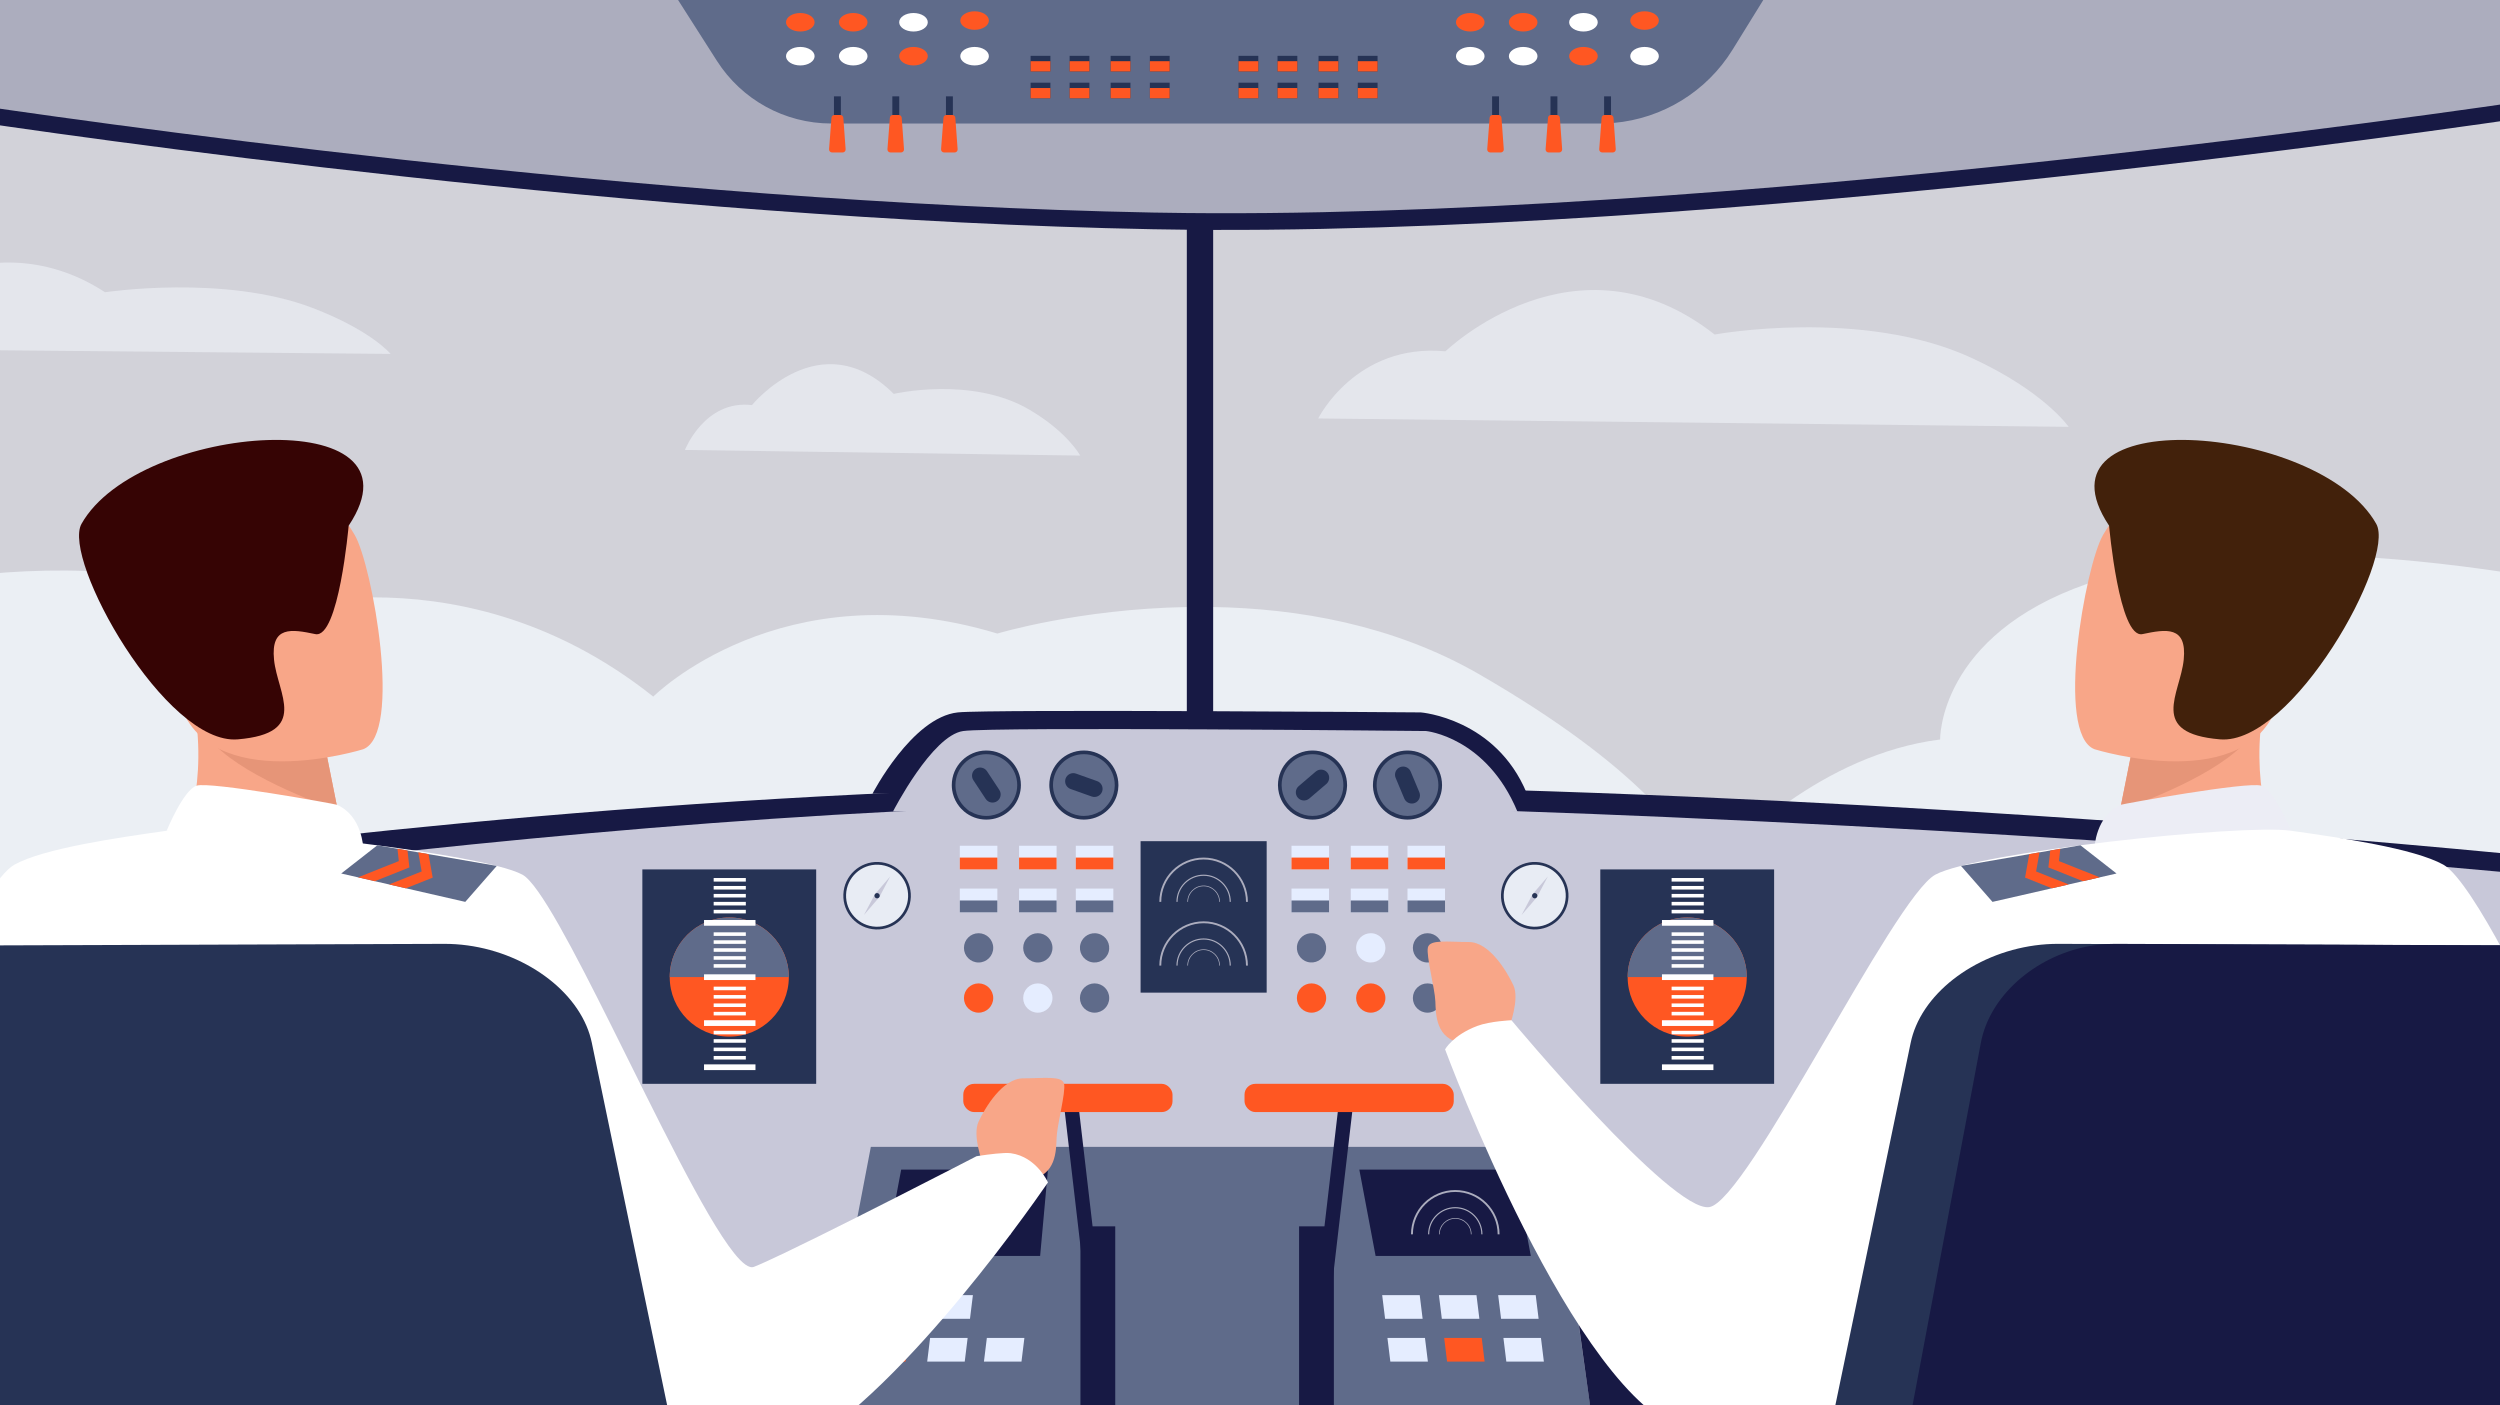 <?xml version="1.0" encoding="UTF-8"?>
<svg id="Layer_1" xmlns="http://www.w3.org/2000/svg" version="1.1" viewBox="0 0 1071 602">
  <!-- Generator: Adobe Illustrator 29.6.1, SVG Export Plug-In . SVG Version: 2.1.1 Build 9)  -->
  <defs>
    <style>
      .st0 {
        fill: #e5edff;
      }

      .st1 {
        fill: #e69578;
      }

      .st2 {
        fill: #acadbe;
      }

      .st3 {
        fill: #171944;
      }

      .st4 {
        fill: #f8a688;
      }

      .st5 {
        fill: #d2d2d9;
      }

      .st6 {
        opacity: .5;
      }

      .st6, .st7 {
        fill: #f6fbff;
      }

      .st7 {
        opacity: .7;
      }

      .st8 {
        fill: #263355;
      }

      .st9 {
        fill: #ecedf5;
      }

      .st10 {
        fill: #ff5722;
      }

      .st11 {
        fill: #c8c8d9;
      }

      .st12 {
        fill: #5f6b8a;
      }

      .st13 {
        fill: #fff;
      }

      .st14 {
        fill: #360404;
      }

      .st15 {
        fill: #f0f6fc;
      }

      .st16 {
        fill: #42210b;
      }
    </style>
  </defs>
  <rect class="st15" x="-24.843" y="-1.695" width="1120.683" height="686.581"/>
  <path class="st5" d="M1095.843,30.345v352.833h-.004c-.3-.037-15.089-1.881-41.238-4.749-20.749-2.28-48.651-5.203-82.136-8.379-20.555-1.95-43.211-3.995-67.607-6.048-4.127-.344-8.309-.692-12.535-1.039-1.332-.11-2.671-.22-4.014-.329-.194-.015-.392-.033-.589-.048h-.004c-40.876-3.326-86.114-6.608-134.172-9.465-12.711-.757-25.619-1.482-38.699-2.17-22.095-1.167-44.663-2.228-67.589-3.147h-.263c-11.05-.443-22.176-.849-33.368-1.222-.359-.011-.717-.026-1.076-.036h-.004c-.381-.011-.765-.026-1.149-.037-5.806-.19-11.627-.373-17.467-.541-.384-.011-.769-.022-1.153-.033-.358-.011-.717-.022-1.075-.029v-.004c-5.906-.168-11.829-.325-17.764-.472-.329-.011-.662-.019-.992-.026-.344-.008-.688-.018-1.035-.026-6.534-.161-13.087-.304-19.651-.435-.347-.008-.691-.015-1.039-.019h-.004c-.329-.007-.659-.015-.988-.022-6.761-.132-13.534-.249-20.317-.348-3.399-.051-6.798-.091-10.193-.128-3.765-.04-7.526-.07-11.284-.091-10.596-.059-21.162-.051-31.685.022-.315.004-.629.004-.944.008h-.004c-.329.004-.659.004-.988.007-6.944.055-13.874.135-20.778.245-.329.004-.662.011-.992.015-.315.004-.633.011-.948.015-5.872.099-11.726.212-17.562.348-.333.007-.662.015-.995.022h-.004c-.351.008-.702.015-1.054.026-6.487.154-12.949.329-19.384.527-.351.007-.699.018-1.05.033-.333.007-.662.018-.995.029-9.381.293-18.707.633-27.964,1.013-78.898,3.234-152.898,9.429-216.111,16.183h-.011c-.26.025-.52.055-.776.08h-.004c-2.155.23-4.296.464-6.429.695-3.889.424-7.738.849-11.543,1.277-23.014,2.579-44.403,5.203-63.853,7.742-15.74,2.056-30.207,4.058-43.24,5.931-19.348,2.788-35.531,5.298-47.992,7.31-7.303,1.182-13.333,2.188-17.972,2.982V31.732c54.765,6.67,300.973,35.296,518.726,38.67,4.811.073,9.663.128,14.551.168,3.739.029,7.501.048,11.284.059,244.408.618,574.823-40.122,576.122-40.283h.004Z"/>
  <path class="st7" d="M1095.843,248.83v190.689H-24.843v-191.285c15.671-2.323,37.785-4.522,61.936-3.615,8.32.311,16.885.992,25.509,2.166,17.998,2.444,36.266,7.021,53.173,14.844,0,0,10.881-3.52,28.564-5.031,4.687-.403,9.853-.662,15.422-.677,31.696-.084,76.414,7.746,120.093,42.504,0,0,54.962-54.981,147.413-27.009,0,0,34.777-10.512,81.167-11.36,3.692-.069,7.46-.073,11.284-.007,35.79.604,76.985,7.453,114.045,28.849,34.857,20.127,57.117,37.656,71.317,51.622,3.447,3.381,6.418,6.56,8.979,9.513.267.308.531.615.786.919,8.573,10.065,12.312,17.423,13.907,21.506.948,2.419,1.142,3.688,1.142,3.688,0,0,1.108-1.365,3.223-3.688,3.787-4.164,10.805-11.401,20.427-19.337.483-.399.973-.798,1.467-1.196,3.502-2.836,7.325-5.741,11.441-8.613,17.119-11.943,39.346-23.307,64.691-26.512,0,0-.805-44.524,63.22-66.769,3.776-1.314,7.775-2.55,12.015-3.688,21.016-5.671,47.905-9.1,82.305-8.613,9.092.124,18.711.527,28.883,1.229,23.105,1.599,49.079,4.767,78.273,9.871h.004Z"/>
  <rect class="st3" x="508.434" y="42.714" width="11.284" height="310.426"/>
  <path class="st3" d="M1095.841,367.827v168.968H41.122v-166.217c108.631-14.661,310.891-36.909,521.264-34,218.526,3.018,428.287,20.903,533.455,31.25Z"/>
  <path class="st3" d="M373.757,340.047s16.929-32.753,36.579-34.853c13.41-1.432,198.348,0,198.348,0,0,0,32.099,2.519,45.384,34.635l-280.311.217Z"/>
  <path class="st11" d="M1095.84,375.805v309.081H-24.843v-295.591c5.474-.739,11.236-1.519,17.266-2.334,14.712-1.979,31.03-4.16,48.698-6.454,14.573-1.892,30.061-3.86,46.328-5.858,19.403-2.385,39.907-4.811,61.267-7.204,2.367-.264,4.745-.527,7.135-.79,4.819-.534,9.681-1.065,14.584-1.592,1.383-.15,2.773-.296,4.167-.443.311-.036.611-.069.922-.102h.007c.637-.066,1.273-.135,1.91-.202h.007c64.45-6.86,135.317-13.098,206.481-16.702h.604c9.052-.457,18.111-.871,27.159-1.244.351-.011.702-.025,1.05-.04.373-.015.746-.029,1.119-.044,6.033-.242,12.059-.461,18.078-.659.373-.014.743-.025,1.116-.036.351-.011.703-.022,1.05-.033,6.099-.198,12.191-.369,18.268-.52.322-.008.64-.015.962-.022.34-.007.677-.015,1.014-.025,6.78-.158,13.541-.289,20.281-.384.337-.008.673-.011,1.01-.015.322-.008.644-.011.966-.015,10.673-.146,21.287-.212,31.828-.187,3.772.004,7.534.022,11.284.059,3.406.022,6.805.059,10.193.106,6.743.091,13.512.201,20.295.322.329.004.659.011.988.018h.004c.344.004.688.011,1.035.019,6.564.117,13.146.249,19.739.395.344.007.688.015,1.035.022.329.008.659.015.988.022,5.854.128,11.719.267,17.592.417.355.007.706.018,1.058.026h.004c.377.011.754.022,1.13.029,5.942.154,11.891.315,17.844.487.377.008.757.019,1.134.033.355.007.706.018,1.061.029,12.059.348,24.126.732,36.182,1.153h.004c21.451.739,42.852,1.581,64.055,2.506,13.746.596,27.412,1.229,40.953,1.892,49.866,2.433,98.082,5.254,142.664,8.181h.004c2.159.143,4.303.285,6.44.432h.011c.465.029.929.059,1.394.088,4.321.289,8.605.578,12.853.867h.011c20.222,1.38,39.592,2.773,57.9,4.153h.004c26.369,1.987,50.542,3.944,71.932,5.792,17.954,1.551,33.943,3.022,47.616,4.368Z"/>
  <path class="st11" d="M382.578,347.614s16.681-32.533,30.031-34.44c13.35-1.907,198.348,0,198.348,0,0,0,25.876,2.519,39.162,34.635l-267.541-.195Z"/>
  <path class="st3" d="M1095.84-1.695v50.012s-331.238,50.945-576.122,50.173c-3.783-.011-7.544-.033-11.284-.073-4.888-.048-9.74-.117-14.547-.209C276.133,94.012,29.926,58.35-24.843,50.044V-1.695h1120.683Z"/>
  <path class="st2" d="M1095.84-1.695v42.866s-331.242,50.945-576.122,50.169c-3.783-.011-7.544-.033-11.284-.073-4.888-.048-9.74-.117-14.547-.208C276.133,86.863,29.926,51.204-24.843,42.899V-1.695h1120.683Z"/>
  <path class="st6" d="M167.346,151.616l-192.189-1.782v-32.183c17.61-6.414,43.273-9.744,69.854,7.544,0,0,51.029-7.738,88.821,6.699,25.194,9.623,33.515,19.721,33.515,19.721Z"/>
  <path class="st6" d="M293.419,192.76s8.467-21.62,28.715-19.217c0,0,29.396-36.034,60.743-4.804,0,0,33.322-7.738,57.999,6.7,16.453,9.626,21.887,19.724,21.887,19.724l-169.344-2.402Z"/>
  <path class="st6" d="M564.719,179.263s16.075-32.361,54.514-28.765c0,0,55.807-53.937,115.318-7.191,0,0,63.26-11.583,110.109,10.029,31.235,14.409,41.552,29.524,41.552,29.524l-321.494-3.596Z"/>
  <polygon class="st12" points="692.856 684.886 679.563 590.438 679.549 590.343 676.351 567.625 672.012 536.792 665.612 491.325 636.302 491.325 577.556 491.325 571.369 491.325 464.089 491.325 457.906 491.325 452.458 491.325 418.998 491.325 373.062 491.325 367.329 521.341 367.329 521.345 364.376 536.792 350.744 608.165 349.159 616.456 336.09 684.886 337.217 684.886 692.651 684.886 692.856 684.886"/>
  <path class="st12" d="M408.532,336.318c0-7.741,6.275-14.016,14.016-14.016,7.741,0,14.016,6.275,14.016,14.016s-6.275,14.016-14.016,14.016c-7.741,0-14.016-6.275-14.016-14.016Z"/>
  <path class="st12" d="M412.955,406.061c0-3.464,2.808-6.272,6.272-6.272,3.464,0,6.272,2.808,6.272,6.272,0,3.464-2.808,6.272-6.272,6.272-3.464,0-6.272-2.808-6.272-6.272Z"/>
  <path class="st12" d="M438.333,406.061c0-3.464,2.808-6.272,6.272-6.272,3.464,0,6.272,2.808,6.272,6.272,0,3.464-2.808,6.272-6.272,6.272-3.464,0-6.272-2.808-6.272-6.272Z"/>
  <circle class="st12" cx="468.915" cy="406.061" r="6.272" transform="translate(-48.835 747.678) rotate(-74.308)"/>
  <path class="st10" d="M412.955,427.559c0-3.464,2.808-6.272,6.272-6.272,3.464,0,6.272,2.808,6.272,6.272,0,3.464-2.808,6.272-6.272,6.272-3.464,0-6.272-2.808-6.272-6.272Z"/>
  <path class="st0" d="M438.333,427.559c0-3.464,2.808-6.272,6.272-6.272,3.464,0,6.272,2.808,6.272,6.272,0,3.464-2.808,6.272-6.272,6.272-3.464,0-6.272-2.808-6.272-6.272Z"/>
  <path class="st12" d="M462.643,427.559c0-3.464,2.808-6.272,6.272-6.272,3.464,0,6.272,2.808,6.272,6.272,0,3.464-2.808,6.272-6.272,6.272-3.464,0-6.272-2.808-6.272-6.272Z"/>
  <circle class="st12" cx="561.856" cy="406.061" r="6.272" transform="translate(11.11 827.068) rotate(-73.252)"/>
  <circle class="st0" cx="587.234" cy="406.061" r="6.272" transform="translate(68.074 896.166) rotate(-78.014)"/>
  <path class="st12" d="M605.272,406.061c0-3.464,2.808-6.272,6.272-6.272,3.464,0,6.272,2.808,6.272,6.272,0,3.464-2.808,6.272-6.272,6.272-3.464,0-6.272-2.808-6.272-6.272Z"/>
  <path class="st10" d="M555.584,427.559c0-3.464,2.808-6.272,6.272-6.272,3.464,0,6.272,2.808,6.272,6.272,0,3.464-2.808,6.272-6.272,6.272-3.464,0-6.272-2.808-6.272-6.272Z"/>
  <path class="st10" d="M580.962,427.559c0-3.464,2.808-6.272,6.272-6.272,3.464,0,6.272,2.808,6.272,6.272,0,3.464-2.808,6.272-6.272,6.272-3.464,0-6.272-2.808-6.272-6.272Z"/>
  <path class="st12" d="M605.272,427.559c0-3.464,2.808-6.272,6.272-6.272,3.464,0,6.272,2.808,6.272,6.272,0,3.464-2.808,6.272-6.272,6.272-3.464,0-6.272-2.808-6.272-6.272Z"/>
  <g>
    <rect class="st0" x="411.186" y="362.318" width="16.082" height="10.139"/>
    <rect class="st0" x="436.564" y="362.318" width="16.082" height="10.139"/>
    <rect class="st0" x="460.874" y="362.318" width="16.082" height="10.139"/>
    <rect class="st0" x="411.186" y="380.666" width="16.082" height="10.138"/>
    <rect class="st0" x="436.564" y="380.666" width="16.082" height="10.138"/>
    <rect class="st0" x="460.874" y="380.666" width="16.082" height="10.138"/>
  </g>
  <polygon class="st0" points="390.167 564.963 374.085 564.963 375.329 554.824 391.411 554.824 390.167 564.963"/>
  <polygon class="st0" points="415.545 564.963 399.463 564.963 400.707 554.824 416.789 554.824 415.545 564.963"/>
  <polygon class="st12" points="439.855 564.963 423.773 564.963 425.017 554.824 441.099 554.824 439.855 564.963"/>
  <polygon class="st10" points="387.915 583.31 371.833 583.31 373.077 573.171 389.159 573.171 387.915 583.31"/>
  <polygon class="st0" points="413.293 583.31 397.211 583.31 398.456 573.171 414.538 573.171 413.293 583.31"/>
  <polygon class="st0" points="437.603 583.31 421.521 583.31 422.765 573.171 438.848 573.171 437.603 583.31"/>
  <polygon class="st0" points="643.058 564.963 659.14 564.963 657.895 554.824 641.813 554.824 643.058 564.963"/>
  <polygon class="st0" points="617.679 564.963 633.762 564.963 632.517 554.824 616.435 554.824 617.679 564.963"/>
  <polygon class="st0" points="593.369 564.963 609.452 564.963 608.208 554.824 592.125 554.824 593.369 564.963"/>
  <polygon class="st0" points="645.309 583.31 661.392 583.31 660.147 573.171 644.065 573.171 645.309 583.31"/>
  <polygon class="st10" points="619.931 583.31 636.013 583.31 634.769 573.171 618.687 573.171 619.931 583.31"/>
  <polygon class="st0" points="595.621 583.31 611.703 583.31 610.459 573.171 594.377 573.171 595.621 583.31"/>
  <rect class="st0" x="553.281" y="362.318" width="16.082" height="10.139"/>
  <rect class="st0" x="578.659" y="362.318" width="16.082" height="10.139"/>
  <rect class="st0" x="602.969" y="362.318" width="16.082" height="10.139"/>
  <rect class="st0" x="553.281" y="380.666" width="16.082" height="10.138"/>
  <rect class="st0" x="578.659" y="380.666" width="16.082" height="10.138"/>
  <rect class="st0" x="602.969" y="380.666" width="16.082" height="10.138"/>
  <rect class="st8" x="488.625" y="360.361" width="54.015" height="64.887"/>
  <polygon class="st3" points="445.597 538.038 379.094 538.038 386.063 501.068 448.944 501.068 445.597 538.038"/>
  <polygon class="st3" points="589.305 538.038 655.809 538.038 648.839 501.068 582.336 501.068 589.305 538.038"/>
  <g>
    <rect class="st3" x="462.86" y="525.368" width="14.909" height="119.979"/>
    <rect class="st3" x="461.834" y="473.057" width="6.145" height="103.587" transform="translate(-57.652 57.369) rotate(-6.65)"/>
    <rect class="st10" x="412.67" y="464.313" width="89.635" height="12.097" rx="4.609" ry="4.609"/>
  </g>
  <g>
    <rect class="st3" x="556.523" y="525.368" width="14.909" height="119.979"/>
    <rect class="st3" x="518.76" y="521.778" width="103.587" height="6.145" transform="translate(-16.839 1030.784) rotate(-83.35)"/>
    <rect class="st10" x="533.155" y="464.313" width="89.635" height="12.097" rx="4.609" ry="4.609" transform="translate(1155.946 940.723) rotate(180)"/>
  </g>
  <rect class="st8" x="275.187" y="372.457" width="74.467" height="91.857"/>
  <path class="st10" d="M337.936,418.573c0,14.092-11.423,25.515-25.515,25.515s-25.515-11.423-25.515-25.515c0-14.092,11.423-25.523,25.515-25.523s25.515,11.431,25.515,25.523Z"/>
  <path class="st12" d="M337.936,418.573h-51.031c0-14.092,11.423-25.523,25.515-25.523s25.515,11.431,25.515,25.523Z"/>
  <g>
    <rect class="st13" x="301.602" y="417.398" width="22.045" height="2.449"/>
    <rect class="st13" x="301.602" y="437.07" width="22.045" height="2.45"/>
    <rect class="st13" x="305.736" y="413.035" width="13.778" height="1.531"/>
    <rect class="st13" x="305.736" y="409.628" width="13.778" height="1.531"/>
    <rect class="st13" x="305.736" y="406.222" width="13.778" height="1.531"/>
    <rect class="st13" x="305.736" y="402.816" width="13.778" height="1.531"/>
    <rect class="st13" x="305.736" y="399.41" width="13.778" height="1.531"/>
    <rect class="st13" x="301.602" y="394.133" width="22.045" height="2.449"/>
    <rect class="st13" x="305.736" y="389.769" width="13.778" height="1.531"/>
    <rect class="st13" x="305.736" y="386.363" width="13.778" height="1.531"/>
    <rect class="st13" x="305.736" y="382.957" width="13.778" height="1.531"/>
    <rect class="st13" x="305.736" y="379.551" width="13.778" height="1.531"/>
    <rect class="st13" x="305.736" y="376.144" width="13.778" height="1.531"/>
    <g>
      <rect class="st13" x="305.736" y="429.875" width="13.778" height="1.531"/>
      <rect class="st13" x="305.736" y="433.473" width="13.778" height="1.531"/>
      <rect class="st13" x="305.736" y="426.277" width="13.778" height="1.531"/>
      <rect class="st13" x="305.736" y="422.68" width="13.778" height="1.531"/>
    </g>
    <rect class="st13" x="301.602" y="455.977" width="22.045" height="2.449"/>
    <g>
      <rect class="st13" x="305.736" y="448.782" width="13.778" height="1.531"/>
      <rect class="st13" x="305.736" y="452.38" width="13.778" height="1.531"/>
      <rect class="st13" x="305.736" y="445.184" width="13.778" height="1.531"/>
      <rect class="st13" x="305.736" y="441.586" width="13.778" height="1.531"/>
    </g>
  </g>
  <rect class="st8" x="685.567" y="372.457" width="74.467" height="91.857"/>
  <path class="st10" d="M748.316,418.573c0,14.092-11.423,25.515-25.515,25.515s-25.515-11.423-25.515-25.515c0-14.092,11.423-25.523,25.515-25.523s25.515,11.431,25.515,25.523Z"/>
  <path class="st12" d="M748.316,418.573h-51.03c0-14.092,11.423-25.523,25.515-25.523s25.515,11.431,25.515,25.523Z"/>
  <g>
    <rect class="st13" x="711.982" y="417.398" width="22.045" height="2.449"/>
    <rect class="st13" x="711.982" y="437.07" width="22.045" height="2.45"/>
    <rect class="st13" x="716.115" y="413.035" width="13.778" height="1.531"/>
    <rect class="st13" x="716.115" y="409.628" width="13.778" height="1.531"/>
    <rect class="st13" x="716.115" y="406.222" width="13.778" height="1.531"/>
    <rect class="st13" x="716.115" y="402.816" width="13.778" height="1.531"/>
    <rect class="st13" x="716.115" y="399.41" width="13.778" height="1.531"/>
    <rect class="st13" x="711.982" y="394.133" width="22.045" height="2.449"/>
    <rect class="st13" x="716.115" y="389.769" width="13.778" height="1.531"/>
    <rect class="st13" x="716.115" y="386.363" width="13.778" height="1.531"/>
    <rect class="st13" x="716.115" y="382.957" width="13.778" height="1.531"/>
    <rect class="st13" x="716.115" y="379.551" width="13.778" height="1.531"/>
    <rect class="st13" x="716.115" y="376.144" width="13.778" height="1.531"/>
    <g>
      <rect class="st13" x="716.115" y="429.875" width="13.778" height="1.531"/>
      <rect class="st13" x="716.115" y="433.473" width="13.778" height="1.531"/>
      <rect class="st13" x="716.115" y="426.277" width="13.778" height="1.531"/>
      <rect class="st13" x="716.115" y="422.68" width="13.778" height="1.531"/>
    </g>
    <rect class="st13" x="711.982" y="455.977" width="22.045" height="2.449"/>
    <g>
      <rect class="st13" x="716.115" y="448.782" width="13.778" height="1.531"/>
      <rect class="st13" x="716.115" y="452.38" width="13.778" height="1.531"/>
      <rect class="st13" x="716.115" y="445.184" width="13.778" height="1.531"/>
      <rect class="st13" x="716.115" y="441.586" width="13.778" height="1.531"/>
    </g>
  </g>
  <path class="st8" d="M422.547,321.516c-8.163,0-14.803,6.641-14.803,14.803,0,.768.059,1.526.176,2.265.073.487.172.966.293,1.438.538,2.082,1.522,3.988,2.839,5.609.205.252.417.501.64.739.413.45.86.871,1.328,1.266,2.576,2.173,5.905,3.483,9.528,3.483,3.619,0,6.937-1.306,9.513-3.469.746-.629,1.434-1.332,2.045-2.093.146-.183.289-.373.428-.563,1.079-1.485,1.888-3.176,2.353-4.998.201-.776.34-1.577.406-2.393.04-.424.059-.853.059-1.284,0-8.163-6.641-14.803-14.803-14.803ZM435.708,337.651c-.077.805-.23,1.592-.45,2.349-.549,1.888-1.507,3.604-2.777,5.042-.172.201-.355.395-.541.585-.768.776-1.632,1.453-2.569,2.02-1.994,1.207-4.328,1.899-6.824,1.899-2.503,0-4.844-.695-6.842-1.907h-.208c-.618-.409-1.061-.852-1.636-1.353-.263-.227-.52-.468-.765-.717-1.504-1.537-2.634-3.436-3.253-5.551-.143-.487-.256-.984-.34-1.493-.125-.717-.187-1.456-.187-2.206,0-7.296,5.935-13.23,13.23-13.23s13.23,5.935,13.23,13.23c0,.45-.022.893-.07,1.332Z"/>
  <path class="st8" d="M427.116,343.253h0c-1.606,1.058-3.785.609-4.843-.997l-5.289-8.029c-1.058-1.606-.609-3.785.997-4.843h0c1.606-1.058,3.785-.609,4.843.997l5.288,8.029c1.058,1.606.609,3.785-.997,4.843Z"/>
  <path class="st12" d="M450.311,336.318c0-7.741,6.275-14.016,14.016-14.016s14.016,6.275,14.016,14.016-6.275,14.016-14.016,14.016-14.016-6.275-14.016-14.016Z"/>
  <path class="st8" d="M464.327,321.516c-8.163,0-14.803,6.641-14.803,14.803,0,.322.011.64.033.955.059.929.205,1.837.428,2.715.432,1.687,1.153,3.256,2.111,4.658.088.132.183.263.278.392.71.973,1.537,1.855,2.462,2.627,2.572,2.155,5.88,3.454,9.491,3.454,3.604,0,6.908-1.295,9.476-3.439,1.072-.896,2.02-1.943,2.803-3.102.048-.073.099-.146.143-.22.867-1.332,1.526-2.81,1.924-4.391.271-1.057.428-2.162.454-3.297.004-.117.004-.234.004-.351,0-8.163-6.641-14.803-14.803-14.803ZM477.554,336.696c-.033,1.131-.208,2.228-.512,3.271-.461,1.617-1.226,3.106-2.228,4.405-.059.08-.121.157-.183.234-.984,1.222-1.979,2.199-3.322,3.073h-.209c-1.983,1.186-4.299,1.866-6.773,1.866-2.481,0-4.804-.684-6.791-1.877-1.2-.721-2.276-1.628-3.187-2.678-.11-.121-.216-.245-.315-.373-1.094-1.35-1.925-2.92-2.418-4.632-.256-.882-.424-1.804-.487-2.751-.022-.304-.033-.607-.033-.915,0-7.296,5.935-13.23,13.23-13.23,7.296,0,13.23,5.935,13.23,13.23,0,.124,0,.252-.004.377Z"/>
  <path class="st8" d="M472.149,339.103h0c-.645,1.812-2.655,2.766-4.466,2.121l-9.058-3.224c-1.812-.645-2.766-2.655-2.121-4.466h0c.645-1.812,2.655-2.766,4.466-2.121l9.058,3.224c1.812.645,2.766,2.655,2.121,4.466Z"/>
  <path class="st12" d="M548.263,336.318c0-7.741,6.275-14.016,14.016-14.016s14.016,6.275,14.016,14.016-6.275,14.016-14.016,14.016-14.016-6.275-14.016-14.016Z"/>
  <path class="st8" d="M562.281,321.516c-8.163,0-14.803,6.641-14.803,14.803v.091c.007,1.207.161,2.378.443,3.501.45,1.807,1.237,3.487,2.287,4.965.007.008.015.018.022.026.754,1.057,1.643,2.009,2.645,2.836,2.558,2.111,5.836,3.381,9.407,3.381,3.56,0,6.622-1.266,9.18-3.37h.209c.838-.688,1.599-1.467,2.268-2.32.019-.026.04-.051.059-.077,1.233-1.595,2.148-3.45,2.645-5.462.249-.995.399-2.027.432-3.088.004-.161.008-.322.008-.483,0-8.163-6.641-14.803-14.8-14.803ZM575.5,336.777c-.036,1.076-.201,2.118-.483,3.114-.574,2.049-1.632,3.9-3.044,5.419-.022.025-.044.048-.063.069-.874.926-1.873,1.723-2.978,2.371-1.957,1.142-4.229,1.797-6.652,1.797-2.433,0-4.712-.659-6.674-1.808-1.266-.743-2.396-1.69-3.348-2.795-.011-.008-.018-.019-.025-.029-1.229-1.434-2.159-3.136-2.685-5.005-.315-1.109-.487-2.279-.498-3.487v-.102c0-7.296,5.934-13.23,13.23-13.23,7.292,0,13.226,5.935,13.226,13.23,0,.154-.004.307-.007.457Z"/>
  <path class="st8" d="M568.591,330.924h0c1.249,1.462,1.075,3.68-.386,4.929l-7.309,6.246c-1.462,1.249-3.68,1.075-4.929-.386h0c-1.25-1.462-1.076-3.68.386-4.929l7.309-6.246c1.462-1.249,3.68-1.076,4.929.386Z"/>
  <path class="st12" d="M588.953,336.318c0-7.741,6.275-14.016,14.016-14.016,7.741,0,14.016,6.275,14.016,14.016s-6.275,14.016-14.016,14.016c-7.741,0-14.016-6.275-14.016-14.016Z"/>
  <path class="st8" d="M590.227,339.88h-.816c.004.011.008.022.008.033.007.022.015.048.018.069.004.018.011.04.018.059.022.084.048.168.073.256.04.139.084.278.128.413.029.091.059.179.091.267.055.161.117.322.179.479.037.091.073.183.11.274.139.329.289.655.45.969.106.202.212.399.326.593.095.168.194.333.3.494.15.242.307.472.472.702.165.227.337.45.512.67l.274.329c.095.103.187.205.278.308.377.011.754.022,1.13.029-1.665-1.61-2.909-3.651-3.553-5.945ZM590.227,339.88h-.816c.004.011.008.022.008.033.007.022.015.048.018.069.004.018.011.04.018.059.022.084.048.168.073.256.04.139.084.278.128.413.029.091.059.179.091.267.055.161.117.322.179.479.037.091.073.183.11.274.139.329.289.655.45.969.106.202.212.399.326.593.095.168.194.333.3.494.15.242.307.472.472.702.165.227.337.45.512.67l.274.329c.095.103.187.205.278.308.377.011.754.022,1.13.029-1.665-1.61-2.909-3.651-3.553-5.945ZM590.227,339.88h-.816c.004.011.008.022.008.033.007.022.015.048.018.069.004.018.011.04.018.059.022.084.048.168.073.256.04.139.084.278.128.413.029.091.059.179.091.267.055.161.117.322.179.479.037.091.073.183.11.274.139.329.289.655.45.969.106.202.212.399.326.593.095.168.194.333.3.494.15.242.307.472.472.702.165.227.337.45.512.67l.274.329c.095.103.187.205.278.308.377.011.754.022,1.13.029-1.665-1.61-2.909-3.651-3.553-5.945ZM590.227,339.88h-.816c.004.011.008.022.008.033.007.022.015.048.018.069.004.018.011.04.018.059.022.084.048.168.073.256.04.139.084.278.128.413.029.091.059.179.091.267.055.161.117.322.179.479.037.091.073.183.11.274.139.329.289.655.45.969.106.202.212.399.326.593.095.168.194.333.3.494.15.242.307.472.472.702.165.227.337.45.512.67l.274.329c.095.103.187.205.278.308.377.011.754.022,1.13.029-1.665-1.61-2.909-3.651-3.553-5.945ZM590.227,339.88h-.816c.004.011.008.022.008.033.007.022.015.048.018.069.004.018.011.04.018.059.022.084.048.168.073.256.04.139.084.278.128.413.029.091.059.179.091.267.055.161.117.322.179.479.037.091.073.183.11.274.139.329.289.655.45.969.106.202.212.399.326.593.095.168.194.333.3.494.15.242.307.472.472.702.165.227.337.45.512.67l.274.329c.095.103.187.205.278.308.377.011.754.022,1.13.029-1.665-1.61-2.909-3.651-3.553-5.945ZM590.227,339.88h-.816c.004.011.008.022.008.033.007.022.015.048.018.069.004.018.011.04.018.059.022.084.048.168.073.256.04.139.084.278.128.413.029.091.059.179.091.267.055.161.117.322.179.479.037.091.073.183.11.274.139.329.289.655.45.969.106.202.212.399.326.593.095.168.194.333.3.494.15.242.307.472.472.702.165.227.337.45.512.67l.274.329c.095.103.187.205.278.308.377.011.754.022,1.13.029-1.665-1.61-2.909-3.651-3.553-5.945ZM590.227,339.88h-.816c.004.011.008.022.008.033.007.022.015.048.018.069.004.018.011.04.018.059.022.084.048.168.073.256.04.139.084.278.128.413.029.091.059.179.091.267.055.161.117.322.179.479.037.091.073.183.11.274.139.329.289.655.45.969.106.202.212.399.326.593.095.168.194.333.3.494.15.242.307.472.472.702.165.227.337.45.512.67l.274.329c.095.103.187.205.278.308.377.011.754.022,1.13.029-1.665-1.61-2.909-3.651-3.553-5.945ZM590.227,339.88h-.816c.004.011.008.022.008.033.007.022.015.048.018.069.004.018.011.04.018.059.022.084.048.168.073.256.04.139.084.278.128.413.029.091.059.179.091.267.055.161.117.322.179.479.037.091.073.183.11.274.139.329.289.655.45.969.106.202.212.399.326.593.095.168.194.333.3.494.15.242.307.472.472.702.165.227.337.45.512.67l.274.329c.095.103.187.205.278.308.377.011.754.022,1.13.029-1.665-1.61-2.909-3.651-3.553-5.945ZM590.227,339.88h-.816c.004.011.008.022.008.033.007.022.015.048.018.069.004.018.011.04.018.059.022.084.048.168.073.256.04.139.084.278.128.413.029.091.059.179.091.267.055.161.117.322.179.479.037.091.073.183.11.274.139.329.289.655.45.969.106.202.212.399.326.593.095.168.194.333.3.494.15.242.307.472.472.702.165.227.337.45.512.67l.274.329c.095.103.187.205.278.308.377.011.754.022,1.13.029-1.665-1.61-2.909-3.651-3.553-5.945ZM590.227,339.88h-.816c.004.011.008.022.008.033.007.022.015.048.018.069.004.018.011.04.018.059.022.084.048.168.073.256.04.139.084.278.128.413.029.091.059.179.091.267.055.161.117.322.179.479.037.091.073.183.11.274.139.329.289.655.45.969.106.202.212.399.326.593.095.168.194.333.3.494.15.242.307.472.472.702.165.227.337.45.512.67l.274.329c.095.103.187.205.278.308.377.011.754.022,1.13.029-1.665-1.61-2.909-3.651-3.553-5.945ZM590.227,339.88h-.816c.004.011.008.022.008.033.007.022.015.048.018.069.004.018.011.04.018.059.022.084.048.168.073.256.04.139.084.278.128.413.029.091.059.179.091.267.055.161.117.322.179.479.037.091.073.183.11.274.139.329.289.655.45.969.106.202.212.399.326.593.095.168.194.333.3.494.15.242.307.472.472.702.165.227.337.45.512.67l.274.329c.095.103.187.205.278.308.377.011.754.022,1.13.029-1.665-1.61-2.909-3.651-3.553-5.945ZM590.227,339.88h-.816c.004.011.008.022.008.033.007.022.015.048.018.069.004.018.011.04.018.059.022.084.048.168.073.256.04.139.084.278.128.413.029.091.059.179.091.267.055.161.117.322.179.479.037.091.073.183.11.274.139.329.289.655.45.969.106.202.212.399.326.593.095.168.194.333.3.494.15.242.307.472.472.702.165.227.337.45.512.67l.274.329c.095.103.187.205.278.308.377.011.754.022,1.13.029-1.665-1.61-2.909-3.651-3.553-5.945ZM590.227,339.88h-.816c.004.011.008.022.008.033.007.022.015.048.018.069.004.018.011.04.018.059.022.084.048.168.073.256.04.139.084.278.128.413.029.091.059.179.091.267.055.161.117.322.179.479.037.091.073.183.11.274.139.329.289.655.45.969.106.202.212.399.326.593.095.168.194.333.3.494.15.242.307.472.472.702.165.227.337.45.512.67l.274.329c.095.103.187.205.278.308.377.011.754.022,1.13.029-1.665-1.61-2.909-3.651-3.553-5.945ZM590.227,339.88h-.816c.004.011.008.022.008.033.007.022.015.048.018.069.004.018.011.04.018.059.022.084.048.168.073.256.04.139.084.278.128.413.029.091.059.179.091.267.055.161.117.322.179.479.037.091.073.183.11.274.139.329.289.655.45.969.106.202.212.399.326.593.095.168.194.333.3.494.15.242.307.472.472.702.165.227.337.45.512.67l.274.329c.095.103.187.205.278.308.377.011.754.022,1.13.029-1.665-1.61-2.909-3.651-3.553-5.945ZM590.227,339.88h-.816c.004.011.008.022.008.033.007.022.015.048.018.069.004.018.011.04.018.059.022.084.048.168.073.256.04.139.084.278.128.413.029.091.059.179.091.267.055.161.117.322.179.479.037.091.073.183.11.274.139.329.289.655.45.969.106.202.212.399.326.593.095.168.194.333.3.494.15.242.307.472.472.702.165.227.337.45.512.67l.274.329c.095.103.187.205.278.308.377.011.754.022,1.13.029-1.665-1.61-2.909-3.651-3.553-5.945ZM590.227,339.88h-.816c.004.011.008.022.008.033.007.022.015.048.018.069.004.018.011.04.018.059.022.084.048.168.073.256.04.139.084.278.128.413.029.091.059.179.091.267.055.161.117.322.179.479.037.091.073.183.11.274.139.329.289.655.45.969.106.202.212.399.326.593.095.168.194.333.3.494.15.242.307.472.472.702.165.227.337.45.512.67l.274.329c.095.103.187.205.278.308.377.011.754.022,1.13.029-1.665-1.61-2.909-3.651-3.553-5.945ZM590.227,339.88h-.816c.004.011.008.022.008.033.007.022.015.048.018.069.004.018.011.04.018.059.022.084.048.168.073.256.04.139.084.278.128.413.029.091.059.179.091.267.055.161.117.322.179.479.037.091.073.183.11.274.139.329.289.655.45.969.106.202.212.399.326.593.095.168.194.333.3.494.15.242.307.472.472.702.165.227.337.45.512.67l.274.329c.095.103.187.205.278.308.377.011.754.022,1.13.029-1.665-1.61-2.909-3.651-3.553-5.945ZM590.227,339.88h-.816c.004.011.008.022.008.033.007.022.015.048.018.069.004.018.011.04.018.059.022.084.048.168.073.256.04.139.084.278.128.413.029.091.059.179.091.267.055.161.117.322.179.479.037.091.073.183.11.274.139.329.289.655.45.969.106.202.212.399.326.593.095.168.194.333.3.494.15.242.307.472.472.702.165.227.337.45.512.67l.274.329c.095.103.187.205.278.308.377.011.754.022,1.13.029-1.665-1.61-2.909-3.651-3.553-5.945ZM590.227,339.88h-.816c.004.011.008.022.008.033.007.022.015.048.018.069.004.018.011.04.018.059.022.084.048.168.073.256.04.139.084.278.128.413.029.091.059.179.091.267.055.161.117.322.179.479.037.091.073.183.11.274.139.329.289.655.45.969.106.202.212.399.326.593.095.168.194.333.3.494.15.242.307.472.472.702.165.227.337.45.512.67l.274.329c.095.103.187.205.278.308.377.011.754.022,1.13.029-1.665-1.61-2.909-3.651-3.553-5.945ZM590.227,339.88h-.816c.004.011.008.022.008.033.007.022.015.048.018.069.004.018.011.04.018.059.022.084.048.168.073.256.04.139.084.278.128.413.029.091.059.179.091.267.055.161.117.322.179.479.037.091.073.183.11.274.139.329.289.655.45.969.106.202.212.399.326.593.095.168.194.333.3.494.15.242.307.472.472.702.165.227.337.45.512.67l.274.329c.095.103.187.205.278.308.377.011.754.022,1.13.029-1.665-1.61-2.909-3.651-3.553-5.945ZM590.227,339.88h-.816c.004.011.008.022.008.033.007.022.015.048.018.069.004.018.011.04.018.059.022.084.048.168.073.256.04.139.084.278.128.413.029.091.059.179.091.267.055.161.117.322.179.479.037.091.073.183.11.274.139.329.289.655.45.969.106.202.212.399.326.593.095.168.194.333.3.494.15.242.307.472.472.702.165.227.337.45.512.67l.274.329c.095.103.187.205.278.308.377.011.754.022,1.13.029-1.665-1.61-2.909-3.651-3.553-5.945ZM590.227,339.88h-.816c.004.011.008.022.008.033.007.022.015.048.018.069.004.018.011.04.018.059.022.084.048.168.073.256.04.139.084.278.128.413.029.091.059.179.091.267.055.161.117.322.179.479.037.091.073.183.11.274.139.329.289.655.45.969.106.202.212.399.326.593.095.168.194.333.3.494.15.242.307.472.472.702.165.227.337.45.512.67l.274.329c.095.103.187.205.278.308.377.011.754.022,1.13.029-1.665-1.61-2.909-3.651-3.553-5.945ZM590.227,339.88h-.816c.004.011.008.022.008.033.007.022.015.048.018.069.004.018.011.04.018.059.022.084.048.168.073.256.04.139.084.278.128.413.029.091.059.179.091.267.055.161.117.322.179.479.037.091.073.183.11.274.139.329.289.655.45.969.106.202.212.399.326.593.095.168.194.333.3.494.15.242.307.472.472.702.165.227.337.45.512.67l.274.329c.095.103.187.205.278.308.377.011.754.022,1.13.029-1.665-1.61-2.909-3.651-3.553-5.945ZM590.227,339.88h-.816c.004.011.008.022.008.033.007.022.015.048.018.069.004.018.011.04.018.059.022.084.048.168.073.256.04.139.084.278.128.413.029.091.059.179.091.267.055.161.117.322.179.479.037.091.073.183.11.274.139.329.289.655.45.969.106.202.212.399.326.593.095.168.194.333.3.494.15.242.307.472.472.702.165.227.337.45.512.67l.274.329c.095.103.187.205.278.308.377.011.754.022,1.13.029-1.665-1.61-2.909-3.651-3.553-5.945ZM590.227,339.88h-.816c.004.011.008.022.008.033.007.022.015.048.018.069.004.018.011.04.018.059.022.084.048.168.073.256.04.139.084.278.128.413.029.091.059.179.091.267.055.161.117.322.179.479.037.091.073.183.11.274.139.329.289.655.45.969.106.202.212.399.326.593.095.168.194.333.3.494.15.242.307.472.472.702.165.227.337.45.512.67l.274.329c.095.103.187.205.278.308.377.011.754.022,1.13.029-1.665-1.61-2.909-3.651-3.553-5.945ZM590.227,339.88h-.816c.004.011.008.022.008.033.007.022.015.048.018.069.004.018.011.04.018.059.022.084.048.168.073.256.04.139.084.278.128.413.029.091.059.179.091.267.055.161.117.322.179.479.037.091.073.183.11.274.139.329.289.655.45.969.106.202.212.399.326.593.095.168.194.333.3.494.15.242.307.472.472.702.165.227.337.45.512.67l.274.329c.095.103.187.205.278.308.377.011.754.022,1.13.029-1.665-1.61-2.909-3.651-3.553-5.945ZM590.227,339.88h-.816c.004.011.008.022.008.033.007.022.015.048.018.069.004.018.011.04.018.059.022.084.048.168.073.256.04.139.084.278.128.413.029.091.059.179.091.267.055.161.117.322.179.479.037.091.073.183.11.274.139.329.289.655.45.969.106.202.212.399.326.593.095.168.194.333.3.494.15.242.307.472.472.702.165.227.337.45.512.67l.274.329c.095.103.187.205.278.308.377.011.754.022,1.13.029-1.665-1.61-2.909-3.651-3.553-5.945ZM590.227,339.88h-.816c.004.011.008.022.008.033.007.022.015.048.018.069.004.018.011.04.018.059.022.084.048.168.073.256.04.139.084.278.128.413.029.091.059.179.091.267.055.161.117.322.179.479.037.091.073.183.11.274.139.329.289.655.45.969.106.202.212.399.326.593.095.168.194.333.3.494.15.242.307.472.472.702.165.227.337.45.512.67l.274.329c.095.103.187.205.278.308.377.011.754.022,1.13.029-1.665-1.61-2.909-3.651-3.553-5.945ZM590.227,339.88h-.816c.004.011.008.022.008.033.007.022.015.048.018.069.004.018.011.04.018.059.022.084.048.168.073.256.04.139.084.278.128.413.029.091.059.179.091.267.055.161.117.322.179.479.037.091.073.183.11.274.139.329.289.655.45.969.106.202.212.399.326.593.095.168.194.333.3.494.15.242.307.472.472.702.165.227.337.45.512.67l.274.329c.095.103.187.205.278.308.377.011.754.022,1.13.029-1.665-1.61-2.909-3.651-3.553-5.945ZM602.97,321.516c-8.163,0-14.803,6.641-14.803,14.803,0,.227.004.454.015.68.048.988.187,1.95.421,2.88.542,2.195,1.581,4.204,2.986,5.891.037.047.07.088.114.131v.004c.574.677,1.211,1.299,1.899,1.862,2.554,2.093,5.818,3.352,9.37,3.352,3.545,0,6.802-1.255,9.352-3.337h.059c.457-.436.834-.776,1.244-1.2.066-.069.131-.139.194-.209,1.683-1.811,2.916-4.043,3.523-6.516.176-.717.3-1.453.366-2.206.044-.439.063-.882.063-1.332,0-8.163-6.641-14.803-14.8-14.803ZM616.131,337.611c-.073.768-.212,1.522-.417,2.247-.706,2.539-2.151,4.775-4.09,6.454-.073.066-.15.132-.227.198-.571.468-1.178.896-1.822,1.27-1.943,1.123-4.2,1.767-6.604,1.767-2.411,0-4.464-.648-6.414-1.778h-.208c-.875-.508-1.687-1.112-2.419-1.8-.051-.048-.103-.095-.15-.143-1.665-1.61-2.909-3.651-3.553-5.945-.256-.915-.417-1.866-.465-2.847-.015-.238-.022-.476-.022-.713,0-7.296,5.934-13.23,13.23-13.23,7.292,0,13.227,5.935,13.227,13.23,0,.435-.022.867-.066,1.291ZM590.227,339.88h-.816c.004.011.008.022.008.033.007.022.015.048.018.069.004.018.011.04.018.059.022.084.048.168.073.256.04.139.084.278.128.413.029.091.059.179.091.267.055.161.117.322.179.479.037.091.073.183.11.274.139.329.289.655.45.969.106.202.212.399.326.593.095.168.194.333.3.494.15.242.307.472.472.702.165.227.337.45.512.67l.274.329c.095.103.187.205.278.308.377.011.754.022,1.13.029-1.665-1.61-2.909-3.651-3.553-5.945ZM590.227,339.88h-.816c.004.011.008.022.008.033.007.022.015.048.018.069.004.018.011.04.018.059.022.084.048.168.073.256.04.139.084.278.128.413.029.091.059.179.091.267.055.161.117.322.179.479.037.091.073.183.11.274.139.329.289.655.45.969.106.202.212.399.326.593.095.168.194.333.3.494.15.242.307.472.472.702.165.227.337.45.512.67l.274.329c.095.103.187.205.278.308.377.011.754.022,1.13.029-1.665-1.61-2.909-3.651-3.553-5.945ZM590.227,339.88h-.816c.004.011.008.022.008.033.007.022.015.048.018.069.004.018.011.04.018.059.022.084.048.168.073.256.04.139.084.278.128.413.029.091.059.179.091.267.055.161.117.322.179.479.037.091.073.183.11.274.139.329.289.655.45.969.106.202.212.399.326.593.095.168.194.333.3.494.15.242.307.472.472.702.165.227.337.45.512.67l.274.329c.095.103.187.205.278.308.377.011.754.022,1.13.029-1.665-1.61-2.909-3.651-3.553-5.945ZM590.227,339.88h-.816c.004.011.008.022.008.033.007.022.015.048.018.069.004.018.011.04.018.059.022.084.048.168.073.256.04.139.084.278.128.413.029.091.059.179.091.267.055.161.117.322.179.479.037.091.073.183.11.274.139.329.289.655.45.969.106.202.212.399.326.593.095.168.194.333.3.494.15.242.307.472.472.702.165.227.337.45.512.67l.274.329c.095.103.187.205.278.308.377.011.754.022,1.13.029-1.665-1.61-2.909-3.651-3.553-5.945ZM590.227,339.88h-.816c.004.011.008.022.008.033.007.022.015.048.018.069.004.018.011.04.018.059.022.084.048.168.073.256.04.139.084.278.128.413.029.091.059.179.091.267.055.161.117.322.179.479.037.091.073.183.11.274.139.329.289.655.45.969.106.202.212.399.326.593.095.168.194.333.3.494.15.242.307.472.472.702.165.227.337.45.512.67l.274.329c.095.103.187.205.278.308.377.011.754.022,1.13.029-1.665-1.61-2.909-3.651-3.553-5.945ZM590.227,339.88h-.816c.004.011.008.022.008.033.007.022.015.048.018.069.004.018.011.04.018.059.022.084.048.168.073.256.04.139.084.278.128.413.029.091.059.179.091.267.055.161.117.322.179.479.037.091.073.183.11.274.139.329.289.655.45.969.106.202.212.399.326.593.095.168.194.333.3.494.15.242.307.472.472.702.165.227.337.45.512.67l.274.329c.095.103.187.205.278.308.377.011.754.022,1.13.029-1.665-1.61-2.909-3.651-3.553-5.945ZM590.227,339.88h-.816c.004.011.008.022.008.033.007.022.015.048.018.069.004.018.011.04.018.059.022.084.048.168.073.256.04.139.084.278.128.413.029.091.059.179.091.267.055.161.117.322.179.479.037.091.073.183.11.274.139.329.289.655.45.969.106.202.212.399.326.593.095.168.194.333.3.494.15.242.307.472.472.702.165.227.337.45.512.67l.274.329c.095.103.187.205.278.308.377.011.754.022,1.13.029-1.665-1.61-2.909-3.651-3.553-5.945ZM590.227,339.88h-.816c.004.011.008.022.008.033.007.022.015.048.018.069.004.018.011.04.018.059.022.084.048.168.073.256.04.139.084.278.128.413.029.091.059.179.091.267.055.161.117.322.179.479.037.091.073.183.11.274.139.329.289.655.45.969.106.202.212.399.326.593.095.168.194.333.3.494.15.242.307.472.472.702.165.227.337.45.512.67l.274.329c.095.103.187.205.278.308.377.011.754.022,1.13.029-1.665-1.61-2.909-3.651-3.553-5.945ZM590.227,339.88h-.816c.004.011.008.022.008.033.007.022.015.048.018.069.004.018.011.04.018.059.022.084.048.168.073.256.04.139.084.278.128.413.029.091.059.179.091.267.055.161.117.322.179.479.037.091.073.183.11.274.139.329.289.655.45.969.106.202.212.399.326.593.095.168.194.333.3.494.15.242.307.472.472.702.165.227.337.45.512.67l.274.329c.095.103.187.205.278.308.377.011.754.022,1.13.029-1.665-1.61-2.909-3.651-3.553-5.945ZM590.227,339.88h-.816c.004.011.008.022.008.033.007.022.015.048.018.069.004.018.011.04.018.059.022.084.048.168.073.256.04.139.084.278.128.413.029.091.059.179.091.267.055.161.117.322.179.479.037.091.073.183.11.274.139.329.289.655.45.969.106.202.212.399.326.593.095.168.194.333.3.494.15.242.307.472.472.702.165.227.337.45.512.67l.274.329c.095.103.187.205.278.308.377.011.754.022,1.13.029-1.665-1.61-2.909-3.651-3.553-5.945ZM590.227,339.88h-.816c.004.011.008.022.008.033.007.022.015.048.018.069.004.018.011.04.018.059.022.084.048.168.073.256.04.139.084.278.128.413.029.091.059.179.091.267.055.161.117.322.179.479.037.091.073.183.11.274.139.329.289.655.45.969.106.202.212.399.326.593.095.168.194.333.3.494.15.242.307.472.472.702.165.227.337.45.512.67l.274.329c.095.103.187.205.278.308.377.011.754.022,1.13.029-1.665-1.61-2.909-3.651-3.553-5.945ZM590.227,339.88h-.816c.004.011.008.022.008.033.007.022.015.048.018.069.004.018.011.04.018.059.022.084.048.168.073.256.04.139.084.278.128.413.029.091.059.179.091.267.055.161.117.322.179.479.037.091.073.183.11.274.139.329.289.655.45.969.106.202.212.399.326.593.095.168.194.333.3.494.15.242.307.472.472.702.165.227.337.45.512.67l.274.329c.095.103.187.205.278.308.377.011.754.022,1.13.029-1.665-1.61-2.909-3.651-3.553-5.945ZM590.227,339.88h-.816c.004.011.008.022.008.033.007.022.015.048.018.069.004.018.011.04.018.059.022.084.048.168.073.256.04.139.084.278.128.413.029.091.059.179.091.267.055.161.117.322.179.479.037.091.073.183.11.274.139.329.289.655.45.969.106.202.212.399.326.593.095.168.194.333.3.494.15.242.307.472.472.702.165.227.337.45.512.67l.274.329c.095.103.187.205.278.308.377.011.754.022,1.13.029-1.665-1.61-2.909-3.651-3.553-5.945ZM590.227,339.88h-.816c.004.011.008.022.008.033.007.022.015.048.018.069.004.018.011.04.018.059.022.084.048.168.073.256.04.139.084.278.128.413.029.091.059.179.091.267.055.161.117.322.179.479.037.091.073.183.11.274.139.329.289.655.45.969.106.202.212.399.326.593.095.168.194.333.3.494.15.242.307.472.472.702.165.227.337.45.512.67l.274.329c.095.103.187.205.278.308.377.011.754.022,1.13.029-1.665-1.61-2.909-3.651-3.553-5.945ZM590.227,339.88h-.816c.004.011.008.022.008.033.007.022.015.048.018.069.004.018.011.04.018.059.022.084.048.168.073.256.04.139.084.278.128.413.029.091.059.179.091.267.055.161.117.322.179.479.037.091.073.183.11.274.139.329.289.655.45.969.106.202.212.399.326.593.095.168.194.333.3.494.15.242.307.472.472.702.165.227.337.45.512.67l.274.329c.095.103.187.205.278.308.377.011.754.022,1.13.029-1.665-1.61-2.909-3.651-3.553-5.945ZM590.227,339.88h-.816c.004.011.008.022.008.033.007.022.015.048.018.069.004.018.011.04.018.059.022.084.048.168.073.256.04.139.084.278.128.413.029.091.059.179.091.267.055.161.117.322.179.479.037.091.073.183.11.274.139.329.289.655.45.969.106.202.212.399.326.593.095.168.194.333.3.494.15.242.307.472.472.702.165.227.337.45.512.67l.274.329c.095.103.187.205.278.308.377.011.754.022,1.13.029-1.665-1.61-2.909-3.651-3.553-5.945ZM590.227,339.88h-.816c.004.011.008.022.008.033.007.022.015.048.018.069.004.018.011.04.018.059.022.084.048.168.073.256.04.139.084.278.128.413.029.091.059.179.091.267.055.161.117.322.179.479.037.091.073.183.11.274.139.329.289.655.45.969.106.202.212.399.326.593.095.168.194.333.3.494.15.242.307.472.472.702.165.227.337.45.512.67l.274.329c.095.103.187.205.278.308.377.011.754.022,1.13.029-1.665-1.61-2.909-3.651-3.553-5.945ZM590.227,339.88h-.816c.004.011.008.022.008.033.007.022.015.048.018.069.004.018.011.04.018.059.022.084.048.168.073.256.04.139.084.278.128.413.029.091.059.179.091.267.055.161.117.322.179.479.037.091.073.183.11.274.139.329.289.655.45.969.106.202.212.399.326.593.095.168.194.333.3.494.15.242.307.472.472.702.165.227.337.45.512.67l.274.329c.095.103.187.205.278.308.377.011.754.022,1.13.029-1.665-1.61-2.909-3.651-3.553-5.945ZM590.227,339.88h-.816c.004.011.008.022.008.033.007.022.015.048.018.069.004.018.011.04.018.059.022.084.048.168.073.256.04.139.084.278.128.413.029.091.059.179.091.267.055.161.117.322.179.479.037.091.073.183.11.274.139.329.289.655.45.969.106.202.212.399.326.593.095.168.194.333.3.494.15.242.307.472.472.702.165.227.337.45.512.67l.274.329c.095.103.187.205.278.308.377.011.754.022,1.13.029-1.665-1.61-2.909-3.651-3.553-5.945ZM590.227,339.88h-.816c.004.011.008.022.008.033.007.022.015.048.018.069.004.018.011.04.018.059.022.084.048.168.073.256.04.139.084.278.128.413.029.091.059.179.091.267.055.161.117.322.179.479.037.091.073.183.11.274.139.329.289.655.45.969.106.202.212.399.326.593.095.168.194.333.3.494.15.242.307.472.472.702.165.227.337.45.512.67l.274.329c.095.103.187.205.278.308.377.011.754.022,1.13.029-1.665-1.61-2.909-3.651-3.553-5.945ZM590.227,339.88h-.816c.004.011.008.022.008.033.007.022.015.048.018.069.004.018.011.04.018.059.022.084.048.168.073.256.04.139.084.278.128.413.029.091.059.179.091.267.055.161.117.322.179.479.037.091.073.183.11.274.139.329.289.655.45.969.106.202.212.399.326.593.095.168.194.333.3.494.15.242.307.472.472.702.165.227.337.45.512.67l.274.329c.095.103.187.205.278.308.377.011.754.022,1.13.029-1.665-1.61-2.909-3.651-3.553-5.945ZM590.227,339.88h-.816c.004.011.008.022.008.033.007.022.015.048.018.069.004.018.011.04.018.059.022.084.048.168.073.256.04.139.084.278.128.413.029.091.059.179.091.267.055.161.117.322.179.479.037.091.073.183.11.274.139.329.289.655.45.969.106.202.212.399.326.593.095.168.194.333.3.494.15.242.307.472.472.702.165.227.337.45.512.67l.274.329c.095.103.187.205.278.308.377.011.754.022,1.13.029-1.665-1.61-2.909-3.651-3.553-5.945ZM590.227,339.88h-.816c.004.011.008.022.008.033.007.022.015.048.018.069.004.018.011.04.018.059.022.084.048.168.073.256.04.139.084.278.128.413.029.091.059.179.091.267.055.161.117.322.179.479.037.091.073.183.11.274.139.329.289.655.45.969.106.202.212.399.326.593.095.168.194.333.3.494.15.242.307.472.472.702.165.227.337.45.512.67l.274.329c.095.103.187.205.278.308.377.011.754.022,1.13.029-1.665-1.61-2.909-3.651-3.553-5.945ZM590.227,339.88h-.816c.004.011.008.022.008.033.007.022.015.048.018.069.004.018.011.04.018.059.022.084.048.168.073.256.04.139.084.278.128.413.029.091.059.179.091.267.055.161.117.322.179.479.037.091.073.183.11.274.139.329.289.655.45.969.106.202.212.399.326.593.095.168.194.333.3.494.15.242.307.472.472.702.165.227.337.45.512.67l.274.329c.095.103.187.205.278.308.377.011.754.022,1.13.029-1.665-1.61-2.909-3.651-3.553-5.945ZM590.227,339.88h-.816c.004.011.008.022.008.033.007.022.015.048.018.069.004.018.011.04.018.059.022.084.048.168.073.256.04.139.084.278.128.413.029.091.059.179.091.267.055.161.117.322.179.479.037.091.073.183.11.274.139.329.289.655.45.969.106.202.212.399.326.593.095.168.194.333.3.494.15.242.307.472.472.702.165.227.337.45.512.67l.274.329c.095.103.187.205.278.308.377.011.754.022,1.13.029-1.665-1.61-2.909-3.651-3.553-5.945ZM590.227,339.88h-.816c.004.011.008.022.008.033.007.022.015.048.018.069.004.018.011.04.018.059.022.084.048.168.073.256.04.139.084.278.128.413.029.091.059.179.091.267.055.161.117.322.179.479.037.091.073.183.11.274.139.329.289.655.45.969.106.202.212.399.326.593.095.168.194.333.3.494.15.242.307.472.472.702.165.227.337.45.512.67l.274.329c.095.103.187.205.278.308.377.011.754.022,1.13.029-1.665-1.61-2.909-3.651-3.553-5.945ZM590.227,339.88h-.816c.004.011.008.022.008.033.007.022.015.048.018.069.004.018.011.04.018.059.022.084.048.168.073.256.04.139.084.278.128.413.029.091.059.179.091.267.055.161.117.322.179.479.037.091.073.183.11.274.139.329.289.655.45.969.106.202.212.399.326.593.095.168.194.333.3.494.15.242.307.472.472.702.165.227.337.45.512.67l.274.329c.095.103.187.205.278.308.377.011.754.022,1.13.029-1.665-1.61-2.909-3.651-3.553-5.945ZM590.227,339.88h-.816c.004.011.008.022.008.033.007.022.015.048.018.069.004.018.011.04.018.059.022.084.048.168.073.256.04.139.084.278.128.413.029.091.059.179.091.267.055.161.117.322.179.479.037.091.073.183.11.274.139.329.289.655.45.969.106.202.212.399.326.593.095.168.194.333.3.494.15.242.307.472.472.702.165.227.337.45.512.67l.274.329c.095.103.187.205.278.308.377.011.754.022,1.13.029-1.665-1.61-2.909-3.651-3.553-5.945ZM590.227,339.88h-.816c.004.011.008.022.008.033.007.022.015.048.018.069.004.018.011.04.018.059.022.084.048.168.073.256.04.139.084.278.128.413.029.091.059.179.091.267.055.161.117.322.179.479.037.091.073.183.11.274.139.329.289.655.45.969.106.202.212.399.326.593.095.168.194.333.3.494.15.242.307.472.472.702.165.227.337.45.512.67l.274.329c.095.103.187.205.278.308.377.011.754.022,1.13.029-1.665-1.61-2.909-3.651-3.553-5.945Z"/>
  <path class="st8" d="M599.766,328.658h0c1.774-.742,3.832.103,4.574,1.877l3.709,8.87c.742,1.774-.103,3.832-1.877,4.574h0c-1.774.742-3.832-.103-4.574-1.877l-3.709-8.87c-.741-1.774.103-3.832,1.877-4.574Z"/>
  <rect class="st10" x="553.281" y="367.387" width="16.082" height="5.069"/>
  <rect class="st10" x="460.874" y="367.387" width="16.082" height="5.069"/>
  <rect class="st10" x="436.564" y="367.387" width="16.082" height="5.069"/>
  <rect class="st12" x="436.564" y="385.767" width="16.082" height="5.069"/>
  <rect class="st12" x="460.874" y="385.767" width="16.082" height="5.069"/>
  <rect class="st12" x="411.186" y="385.767" width="16.082" height="5.069"/>
  <rect class="st12" x="553.281" y="385.767" width="16.082" height="5.069"/>
  <rect class="st12" x="578.659" y="385.767" width="16.082" height="5.069"/>
  <rect class="st12" x="602.969" y="385.767" width="16.082" height="5.069"/>
  <rect class="st10" x="411.186" y="367.387" width="16.082" height="5.069"/>
  <rect class="st10" x="578.659" y="367.387" width="16.082" height="5.069"/>
  <rect class="st10" x="602.969" y="367.387" width="16.082" height="5.069"/>
  <g>
    <path class="st2" d="M497.479,386.355c0-10.01,8.143-18.153,18.153-18.153,10.01,0,18.153,8.144,18.153,18.153h.814c0-10.459-8.509-18.968-18.968-18.968s-18.968,8.509-18.968,18.968h.815Z"/>
    <path class="st2" d="M504.48,386.355c0-6.15,5.003-11.153,11.153-11.153s11.153,5.003,11.153,11.153h.5c0-6.425-5.228-11.653-11.653-11.653-6.426,0-11.653,5.228-11.653,11.653h.501Z"/>
    <path class="st2" d="M508.954,386.355c0-3.682,2.996-6.678,6.678-6.678,3.682,0,6.678,2.996,6.678,6.678h.3c0-3.848-3.13-6.978-6.978-6.978-3.848,0-6.978,3.13-6.978,6.978h.3Z"/>
  </g>
  <g>
    <path class="st2" d="M497.479,413.666c0-10.01,8.143-18.153,18.153-18.153,10.01,0,18.153,8.143,18.153,18.153h.814c0-10.459-8.509-18.968-18.968-18.968s-18.968,8.509-18.968,18.968h.815Z"/>
    <path class="st2" d="M504.48,413.666c0-6.15,5.003-11.153,11.153-11.153s11.153,5.003,11.153,11.153h.5c0-6.425-5.228-11.653-11.653-11.653-6.426,0-11.653,5.228-11.653,11.653h.501Z"/>
    <path class="st2" d="M508.954,413.666c0-3.682,2.996-6.678,6.678-6.678,3.682,0,6.678,2.996,6.678,6.678h.3c0-3.848-3.13-6.978-6.978-6.978-3.848,0-6.978,3.13-6.978,6.978h.3Z"/>
  </g>
  <g>
    <path class="st2" d="M395.866,528.782c0-10.01,8.143-18.153,18.153-18.153,10.01,0,18.153,8.143,18.153,18.153h.815c0-10.459-8.509-18.968-18.968-18.968s-18.968,8.509-18.968,18.968h.815Z"/>
    <path class="st2" d="M402.866,528.782c0-6.15,5.003-11.153,11.153-11.153s11.153,5.003,11.153,11.153h.5c0-6.426-5.228-11.653-11.653-11.653-6.426,0-11.653,5.227-11.653,11.653h.501Z"/>
    <path class="st2" d="M407.34,528.782c0-3.683,2.996-6.679,6.678-6.679,3.682,0,6.678,2.996,6.678,6.679h.3c0-3.848-3.13-6.978-6.978-6.978-3.848,0-6.978,3.13-6.978,6.978h.3Z"/>
  </g>
  <g>
    <path class="st2" d="M605.285,528.782c0-10.01,8.143-18.153,18.153-18.153s18.153,8.143,18.153,18.153h.815c0-10.459-8.509-18.968-18.968-18.968-10.459,0-18.968,8.509-18.968,18.968h.815Z"/>
    <path class="st2" d="M612.285,528.782c0-6.15,5.003-11.153,11.153-11.153,6.15,0,11.153,5.003,11.153,11.153h.501c0-6.426-5.227-11.653-11.653-11.653-6.425,0-11.653,5.227-11.653,11.653h.501Z"/>
    <path class="st2" d="M616.76,528.782c0-3.683,2.996-6.679,6.678-6.679,3.683,0,6.678,2.996,6.678,6.679h.3c0-3.848-3.13-6.978-6.978-6.978-3.847,0-6.978,3.13-6.978,6.978h.3Z"/>
  </g>
  <g>
    <path class="st7" d="M361.876,383.204c.286-7.659,6.727-13.637,14.387-13.35,7.659.286,13.637,6.727,13.351,14.387-.286,7.66-6.727,13.637-14.387,13.351-7.659-.286-13.637-6.727-13.351-14.387Z"/>
    <path class="st8" d="M376.286,369.271c-7.969-.3-14.697,5.942-14.994,13.911-.296,7.969,5.942,14.697,13.914,14.994,7.969.297,14.694-5.942,14.99-13.914.3-7.969-5.942-14.694-13.911-14.99ZM389.029,384.221c-.274,7.325-6.454,13.058-13.779,12.788-7.325-.274-13.062-6.458-12.791-13.783.274-7.325,6.458-13.062,13.783-12.788,7.325.274,13.062,6.458,12.788,13.783Z"/>
    <g>
      <g>
        <polygon class="st11" points="381.377 375.464 374.806 383.082 376.684 384.363 381.377 375.464"/>
        <polygon class="st11" points="370.112 391.982 376.684 384.363 374.806 383.082 370.112 391.982"/>
      </g>
      <path class="st8" d="M374.806,383.082c.354-.518,1.061-.652,1.58-.299.519.354.652,1.061.299,1.58-.354.519-1.061.652-1.58.299-.519-.354-.653-1.061-.299-1.58Z"/>
    </g>
  </g>
  <g>
    <path class="st7" d="M643.611,383.204c.286-7.659,6.727-13.637,14.387-13.35,7.659.286,13.637,6.727,13.35,14.387-.286,7.66-6.727,13.637-14.387,13.351-7.66-.286-13.637-6.727-13.351-14.387Z"/>
    <path class="st8" d="M658.02,369.271c-7.969-.3-14.697,5.942-14.994,13.911-.296,7.969,5.946,14.697,13.915,14.994,7.969.297,14.694-5.942,14.99-13.914.3-7.969-5.942-14.694-13.911-14.99ZM670.764,384.221c-.274,7.325-6.454,13.058-13.779,12.788-7.325-.274-13.062-6.458-12.791-13.783.274-7.325,6.458-13.062,13.783-12.788,7.325.274,13.062,6.458,12.788,13.783Z"/>
    <g>
      <g>
        <polygon class="st11" points="663.112 375.464 656.54 383.082 658.419 384.363 663.112 375.464"/>
        <polygon class="st11" points="651.847 391.982 658.419 384.363 656.54 383.082 651.847 391.982"/>
      </g>
      <path class="st8" d="M656.54,383.082c.354-.518,1.061-.652,1.58-.299.519.354.652,1.061.299,1.58-.354.519-1.061.652-1.58.299s-.652-1.061-.299-1.58Z"/>
    </g>
  </g>
  <g>
    <path class="st4" d="M420.997,498.317s-4.567-11.887-1.77-17.83c2.797-5.943,10.243-18.529,19.106-18.529s16.745-1.232,17.523,2.356c.779,3.588-3.004,17.572-3.21,23.166-.206,5.594-.163,16.082-11.547,17.83-11.384,1.748-20.102-6.992-20.102-6.992Z"/>
    <path class="st4" d="M75.922,367.091l30.666,20.106,44.319-8.26c-.613-3.578-3.539-18.406-6.204-31.837-.161-.792-.322-1.584-.473-2.359-2.282-11.428-4.253-21.246-4.253-21.246l-41.394-18.264-15.433-6.809c.04.24,1.196,12.683,1.357,14.499,2.896,32.255-8.586,54.168-8.586,54.168Z"/>
    <path class="st1" d="M87.615,313.493c9.089,15.398,42.962,28.713,57.089,33.608-.161-.792-.322-1.584-.473-2.359-2.282-11.428-4.253-21.246-4.253-21.246l-41.394-18.264c-9.149-.125-14.72,1.923-10.969,8.26Z"/>
    <path class="st4" d="M155.581,320.98s-66.677,20.8-78.991-20.923c-12.314-41.723-29.213-67.138,12.838-82.182,42.051-15.044,55.059-1.576,62.556,11.351,7.497,12.926,20.624,85.268,3.597,91.754Z"/>
    <path class="st14" d="M149.365,225.206s-4.252,48.552-14.293,46.444c-10.04-2.108-19.147-3.67-17.677,10.965,1.47,14.635,15.394,31.536-15.55,34.125-30.944,2.589-75.428-77.214-66.928-92.323,24.528-43.597,149.899-52.394,114.448.789Z"/>
    <path class="st13" d="M144.231,344.742c-.86-.362-54.312-10.038-60.016-8.155-5.704,1.884-12.815,19.305-12.815,19.305l84.234,7.474s-.431-14.005-11.403-18.624Z"/>
    <path class="st13" d="M448.946,506.534s-.194.289-.571.834c-1.731,2.514-7.299,10.519-15.392,21.283v.007c-.029.04-.062.084-.091.125-1.903,2.528-3.941,5.21-6.103,8.009-.318.41-.64.827-.966,1.244-4.098,5.283-8.613,10.954-13.432,16.787-2.762,3.34-5.623,6.732-8.569,10.138-5.064,5.861-10.365,11.748-15.799,17.449-.285.3-.571.6-.86.9-12.107,12.63-24.832,24.258-37.012,32.487-.333.22-.662.443-.991.659-7.102,4.698-14.006,8.21-20.482,10.054-14.086,4.017-26.296,5.686-36.522,6.037-15.565.538-26.537-1.976-32.552-3.926-3.571-1.156-5.393-2.111-5.393-2.111l-21.682-13.702h-.004l-120.294-76.015-71.109-44.934-65.964-41.681v-32.369c1.698-3.362,3.512-6.86,5.393-10.369.161-.304.326-.604.487-.907,3.692-6.842,7.618-13.681,11.386-19.571.234-.369.472-.735.706-1.098,4.972-7.658,9.626-13.541,13.033-15.433,12.586-6.992,43.95-11.522,65.24-14.537,2.129-.3,5.181-.45,8.964-.465,12.539-.051,33.127,1.372,54.933,3.626,3.984.41,8.005.849,12.026,1.314,2.708.311,5.411.633,8.104.962,3.885.483,7.746.981,11.536,1.497h.011c3.556.483,7.054.98,10.464,1.489h.007c14.013,2.09,26.526,4.369,35.359,6.637,4.939,1.262,8.73,2.524,10.987,3.747,7.116,3.849,21.949,32.347,38.161,64.819,18.993,38.041,39.881,81.537,52.496,97.273,3.593,4.482,6.516,6.714,8.532,5.923,2.634-1.032,7.245-3.143,13.062-5.923,8.613-4.116,19.871-9.707,31.283-15.447v-.004c5.55-2.792,11.141-5.623,16.483-8.338,8.939-4.544,17.178-8.759,23.361-11.935,6.831-3.509,11.156-5.744,11.156-5.744,0,0,.615-.103,1.603-.249,3.179-.476,10.215-1.434,13.054-1.05,5.675.768,9.729,4.039,12.33,7.043.618.717,1.156,1.416,1.614,2.063.735,1.047,1.266,1.954,1.595,2.568v.004c.282.52.421.83.421.83Z"/>
    <g>
      <polygon class="st12" points="212.807 370.955 199.319 386.363 173.885 380.547 173.88 380.547 166.69 378.895 166.685 378.895 160.57 377.5 153.37 375.853 146.18 374.207 161.65 362.124 170.272 363.613 174.572 364.353 179.182 365.15 183.576 365.91 212.807 370.955"/>
      <polygon class="st10" points="175.374 371.606 160.57 377.5 153.37 375.853 170.854 368.889 170.272 363.613 174.572 364.353 175.374 371.606"/>
      <polygon class="st10" points="185.364 375.974 173.885 380.547 173.88 380.547 166.69 378.895 180.634 373.341 179.182 365.15 183.576 365.91 185.364 375.974"/>
    </g>
  </g>
  <path class="st8" d="M303.033,684.886H1.712l-26.556-127.769v-147.783c1.723-.717,3.524-1.35,5.393-1.895,5.302-1.559,11.17-2.411,17.463-2.433l43.108-.146,129.807-.447h.007l19.318-.066c26.936-.091,52.474,15.115,61.01,35.172.995,2.331,1.756,4.727,2.265,7.171l18.726,90.101,15.349,73.853,4.552,21.902,10.878,52.339Z"/>
  <polygon class="st3" points="692.856 684.886 769.039 684.886 803.725 684.886 831.144 684.886 831.144 613.232 818.184 608.146 803.732 602.475 787.491 596.101 674.185 551.64 676.413 567.72 679.549 590.343 679.563 590.438 692.651 684.886 692.856 684.886"/>
  <g>
    <path class="st4" d="M646.561,439.918s4.567-11.887,1.77-17.83c-2.797-5.943-10.243-18.529-19.106-18.529-8.863,0-16.744-1.231-17.523,2.356s3.004,17.572,3.21,23.166c.206,5.594.163,16.082,11.547,17.83,11.384,1.748,20.103-6.992,20.103-6.992Z"/>
    <path class="st4" d="M976.98,367.091l-30.666,20.106-44.32-8.26c.614-3.578,3.539-18.406,6.204-31.837.161-.792.322-1.584.473-2.359,2.282-11.428,4.253-21.246,4.253-21.246l41.394-18.264,15.433-6.809c-.04.24-1.197,12.683-1.357,14.499-2.896,32.255,8.586,54.168,8.586,54.168Z"/>
    <path class="st1" d="M965.287,313.493c-9.089,15.398-42.962,28.713-57.089,33.608.161-.792.322-1.584.473-2.359,2.282-11.428,4.253-21.246,4.253-21.246l41.394-18.264c9.149-.125,14.72,1.923,10.969,8.26Z"/>
    <path class="st4" d="M897.321,320.98s66.678,20.8,78.991-20.923c12.314-41.723,29.213-67.138-12.838-82.182-42.051-15.044-55.059-1.576-62.557,11.351-7.497,12.926-20.624,85.268-3.597,91.754Z"/>
    <path class="st16" d="M903.536,225.206s4.253,48.552,14.293,46.444c10.041-2.108,19.147-3.67,17.677,10.965-1.47,14.635-15.394,31.536,15.551,34.125,30.944,2.589,75.428-77.214,66.927-92.323-24.528-43.597-149.899-52.394-114.448.789Z"/>
    <path class="st9" d="M908.671,344.742c.86-.362,54.311-10.038,60.016-8.155,5.704,1.884,12.815,19.305,12.815,19.305l-84.234,7.474s.431-14.005,11.403-18.624Z"/>
    <path class="st13" d="M1088.921,443.118c-.001-4.234-29.593-65.696-42.179-72.689-12.586-6.992-43.951-11.522-65.24-14.536-21.289-3.014-134.563,9.168-152.393,18.809-17.83,9.641-80.519,140.014-96.88,142.427-16.078,2.371-84.721-80.059-84.721-80.059,0,0-9.209.383-14.667,2.45-10.44,3.953-13.767,10.027-13.767,10.027,0,0,55.482,149.937,103.728,163.685,48.246,13.748,173.295-48.27,173.295-48.27l192.825-121.845Z"/>
    <g>
      <polygon class="st12" points="840.095 370.955 853.583 386.363 879.017 380.547 879.022 380.547 886.212 378.895 886.217 378.895 892.332 377.5 899.532 375.853 906.722 374.207 891.252 362.124 882.63 363.613 878.33 364.353 873.721 365.15 869.326 365.91 840.095 370.955"/>
      <polygon class="st10" points="877.528 371.606 892.332 377.5 899.532 375.853 882.048 368.889 882.63 363.613 878.33 364.353 877.528 371.606"/>
      <polygon class="st10" points="867.538 375.974 879.017 380.547 879.022 380.547 886.212 378.895 872.268 373.341 873.721 365.15 869.326 365.91 867.538 375.974"/>
    </g>
  </g>
  <path class="st8" d="M1095.843,408.903v153.373l-.004.014-25.48,122.595h-301.32l15.989-76.93,2.463-11.855,12.326-59.309,18.726-90.101c.509-2.444,1.27-4.841,2.265-7.171,8.536-20.057,34.074-35.263,61.01-35.172l21.056.073c.008-.004.011-.004.018,0l168.14.575,3.026.011c8.053.025,15.414,1.419,21.781,3.893l.004.004Z"/>
  <path class="st3" d="M1095.84,407.362c-4.746-1.507-9.985-2.334-15.594-2.356l-9.224-.037h-.004l-165.049-.622c-1.028-.004-2.053.019-3.077.073-.007-.004-.011-.004-.018,0-23.255,1.13-44.806,15.89-52.215,35.099-.9,2.331-1.591,4.727-2.053,7.171l-16.977,90.101-11.32,60.085-2.126,11.269-14.46,76.74h273.166l18.949-100.558.004-.018v-176.947h-.004Z"/>
  <path class="st12" d="M289.404-1.695h467.031l-14.203,22.973c-11.115,17.983-30.024,29.53-50.857,31.374-.403.037-.809.07-1.215.095-.984.07-1.968.117-2.96.139-.417.015-.831.022-1.248.022-.154.004-.311.004-.465.004h-329.467c-19.805-.022-38.234-10.139-48.892-26.834l-17.723-27.774Z"/>
  <g>
    <g>
      <rect class="st8" x="357.266" y="41.276" width="2.962" height="11.848"/>
      <path class="st10" d="M360.989,65.317h-4.541c-.745,0-1.333-.634-1.276-1.377l1.036-13.498c.051-.667.607-1.182,1.276-1.182h2.521c.671,0,1.227.518,1.276,1.186l.985,13.498c.054.741-.533,1.372-1.276,1.372Z"/>
    </g>
    <g>
      <rect class="st8" x="382.277" y="41.276" width="2.962" height="11.848"/>
      <path class="st10" d="M386.001,65.317h-4.541c-.745,0-1.333-.634-1.276-1.377l1.036-13.498c.051-.667.607-1.182,1.276-1.182h2.521c.67,0,1.227.518,1.276,1.186l.984,13.498c.054.741-.533,1.372-1.276,1.372Z"/>
    </g>
    <g>
      <rect class="st8" x="405.247" y="41.276" width="2.962" height="11.848"/>
      <path class="st10" d="M408.97,65.317h-4.541c-.745,0-1.333-.634-1.276-1.377l1.036-13.498c.051-.667.607-1.182,1.276-1.182h2.521c.671,0,1.227.518,1.276,1.186l.985,13.498c.054.741-.533,1.372-1.276,1.372Z"/>
    </g>
  </g>
  <g>
    <g>
      <rect class="st8" x="639.218" y="41.276" width="2.962" height="11.848"/>
      <path class="st10" d="M642.941,65.317h-4.541c-.745,0-1.333-.634-1.276-1.377l1.036-13.498c.051-.667.607-1.182,1.276-1.182h2.521c.671,0,1.227.518,1.276,1.186l.985,13.498c.054.741-.533,1.372-1.276,1.372Z"/>
    </g>
    <g>
      <rect class="st8" x="664.229" y="41.276" width="2.962" height="11.848"/>
      <path class="st10" d="M667.953,65.317h-4.541c-.745,0-1.333-.634-1.276-1.377l1.036-13.498c.051-.667.607-1.182,1.276-1.182h2.521c.671,0,1.227.518,1.276,1.186l.984,13.498c.054.741-.533,1.372-1.276,1.372Z"/>
    </g>
    <g>
      <rect class="st8" x="687.199" y="41.276" width="2.962" height="11.848"/>
      <path class="st10" d="M690.922,65.317h-4.541c-.745,0-1.333-.634-1.276-1.377l1.036-13.498c.051-.667.607-1.182,1.276-1.182h2.521c.671,0,1.227.518,1.276,1.186l.984,13.498c.054.741-.533,1.372-1.276,1.372Z"/>
    </g>
  </g>
  <g>
    <rect class="st8" x="530.578" y="35.416" width="8.479" height="6.692"/>
    <rect class="st10" x="530.578" y="37.713" width="8.479" height="4.394"/>
    <rect class="st8" x="547.292" y="35.416" width="8.479" height="6.692"/>
    <rect class="st10" x="547.292" y="37.713" width="8.479" height="4.394"/>
    <rect class="st8" x="564.865" y="35.416" width="8.479" height="6.692"/>
    <rect class="st10" x="564.865" y="37.713" width="8.479" height="4.394"/>
    <rect class="st8" x="581.67" y="35.416" width="8.479" height="6.692"/>
    <rect class="st10" x="581.67" y="37.713" width="8.479" height="4.394"/>
    <rect class="st8" x="530.578" y="23.918" width="8.479" height="6.692"/>
    <rect class="st10" x="530.578" y="26.216" width="8.479" height="4.394"/>
    <rect class="st8" x="547.292" y="23.918" width="8.479" height="6.692"/>
    <rect class="st10" x="547.292" y="26.216" width="8.479" height="4.394"/>
    <rect class="st8" x="564.865" y="23.918" width="8.479" height="6.692"/>
    <rect class="st10" x="564.865" y="26.216" width="8.479" height="4.394"/>
    <rect class="st8" x="581.67" y="23.918" width="8.479" height="6.692"/>
    <rect class="st10" x="581.67" y="26.216" width="8.479" height="4.394"/>
  </g>
  <g>
    <rect class="st8" x="441.509" y="35.416" width="8.479" height="6.692"/>
    <rect class="st10" x="441.509" y="37.713" width="8.479" height="4.394"/>
    <rect class="st8" x="458.224" y="35.416" width="8.479" height="6.692"/>
    <rect class="st10" x="458.224" y="37.713" width="8.479" height="4.394"/>
    <rect class="st8" x="475.797" y="35.416" width="8.479" height="6.692"/>
    <rect class="st10" x="475.797" y="37.713" width="8.479" height="4.394"/>
    <rect class="st8" x="492.601" y="35.416" width="8.479" height="6.692"/>
    <rect class="st10" x="492.601" y="37.713" width="8.479" height="4.394"/>
    <rect class="st8" x="441.509" y="23.918" width="8.479" height="6.692"/>
    <rect class="st10" x="441.509" y="26.216" width="8.479" height="4.394"/>
    <rect class="st8" x="458.224" y="23.918" width="8.479" height="6.692"/>
    <rect class="st10" x="458.224" y="26.216" width="8.479" height="4.394"/>
    <rect class="st8" x="475.797" y="23.918" width="8.479" height="6.692"/>
    <rect class="st10" x="475.797" y="26.216" width="8.479" height="4.394"/>
    <rect class="st8" x="492.601" y="23.918" width="8.479" height="6.692"/>
    <rect class="st10" x="492.601" y="26.216" width="8.479" height="4.394"/>
  </g>
  <g>
    <ellipse class="st10" cx="629.86" cy="9.538" rx="6.126" ry="3.964"/>
    <ellipse class="st10" cx="652.531" cy="9.538" rx="6.126" ry="3.964"/>
    <ellipse class="st13" cx="678.347" cy="9.538" rx="6.126" ry="3.964"/>
    <ellipse class="st10" cx="704.523" cy="8.805" rx="6.126" ry="3.964"/>
    <path class="st13" d="M623.734,24.072c0-2.189,2.743-3.964,6.126-3.964s6.126,1.775,6.126,3.964c0,2.189-2.743,3.964-6.126,3.964s-6.126-1.775-6.126-3.964Z"/>
    <path class="st13" d="M646.404,24.072c0-2.189,2.743-3.964,6.126-3.964,3.383,0,6.126,1.775,6.126,3.964,0,2.189-2.743,3.964-6.126,3.964-3.384,0-6.126-1.775-6.126-3.964Z"/>
    <path class="st10" d="M672.221,24.072c0-2.189,2.743-3.964,6.126-3.964,3.383,0,6.126,1.775,6.126,3.964,0,2.189-2.743,3.964-6.126,3.964-3.384,0-6.126-1.775-6.126-3.964Z"/>
    <path class="st13" d="M698.396,24.072c0-2.189,2.743-3.964,6.126-3.964,3.384,0,6.126,1.775,6.126,3.964,0,2.189-2.743,3.964-6.126,3.964-3.383,0-6.126-1.775-6.126-3.964Z"/>
  </g>
  <g>
    <ellipse class="st10" cx="342.849" cy="9.538" rx="6.126" ry="3.964"/>
    <ellipse class="st10" cx="365.52" cy="9.538" rx="6.126" ry="3.964"/>
    <path class="st13" d="M385.21,9.538c0-2.189,2.743-3.964,6.126-3.964,3.383,0,6.127,1.775,6.127,3.964,0,2.189-2.743,3.964-6.127,3.964-3.384,0-6.126-1.775-6.126-3.964Z"/>
    <ellipse class="st10" cx="417.512" cy="8.805" rx="6.126" ry="3.964"/>
    <path class="st13" d="M336.723,24.072c0-2.189,2.743-3.964,6.126-3.964,3.383,0,6.126,1.775,6.126,3.964,0,2.189-2.743,3.964-6.126,3.964-3.384,0-6.126-1.775-6.126-3.964Z"/>
    <path class="st13" d="M359.393,24.072c0-2.189,2.743-3.964,6.126-3.964s6.126,1.775,6.126,3.964c0,2.189-2.743,3.964-6.126,3.964s-6.126-1.775-6.126-3.964Z"/>
    <path class="st10" d="M385.21,24.072c0-2.189,2.743-3.964,6.126-3.964,3.383,0,6.127,1.775,6.127,3.964,0,2.189-2.743,3.964-6.127,3.964-3.384,0-6.126-1.775-6.126-3.964Z"/>
    <path class="st13" d="M411.385,24.072c0-2.189,2.743-3.964,6.126-3.964,3.383,0,6.126,1.775,6.126,3.964,0,2.189-2.743,3.964-6.126,3.964-3.384,0-6.126-1.775-6.126-3.964Z"/>
  </g>
</svg>